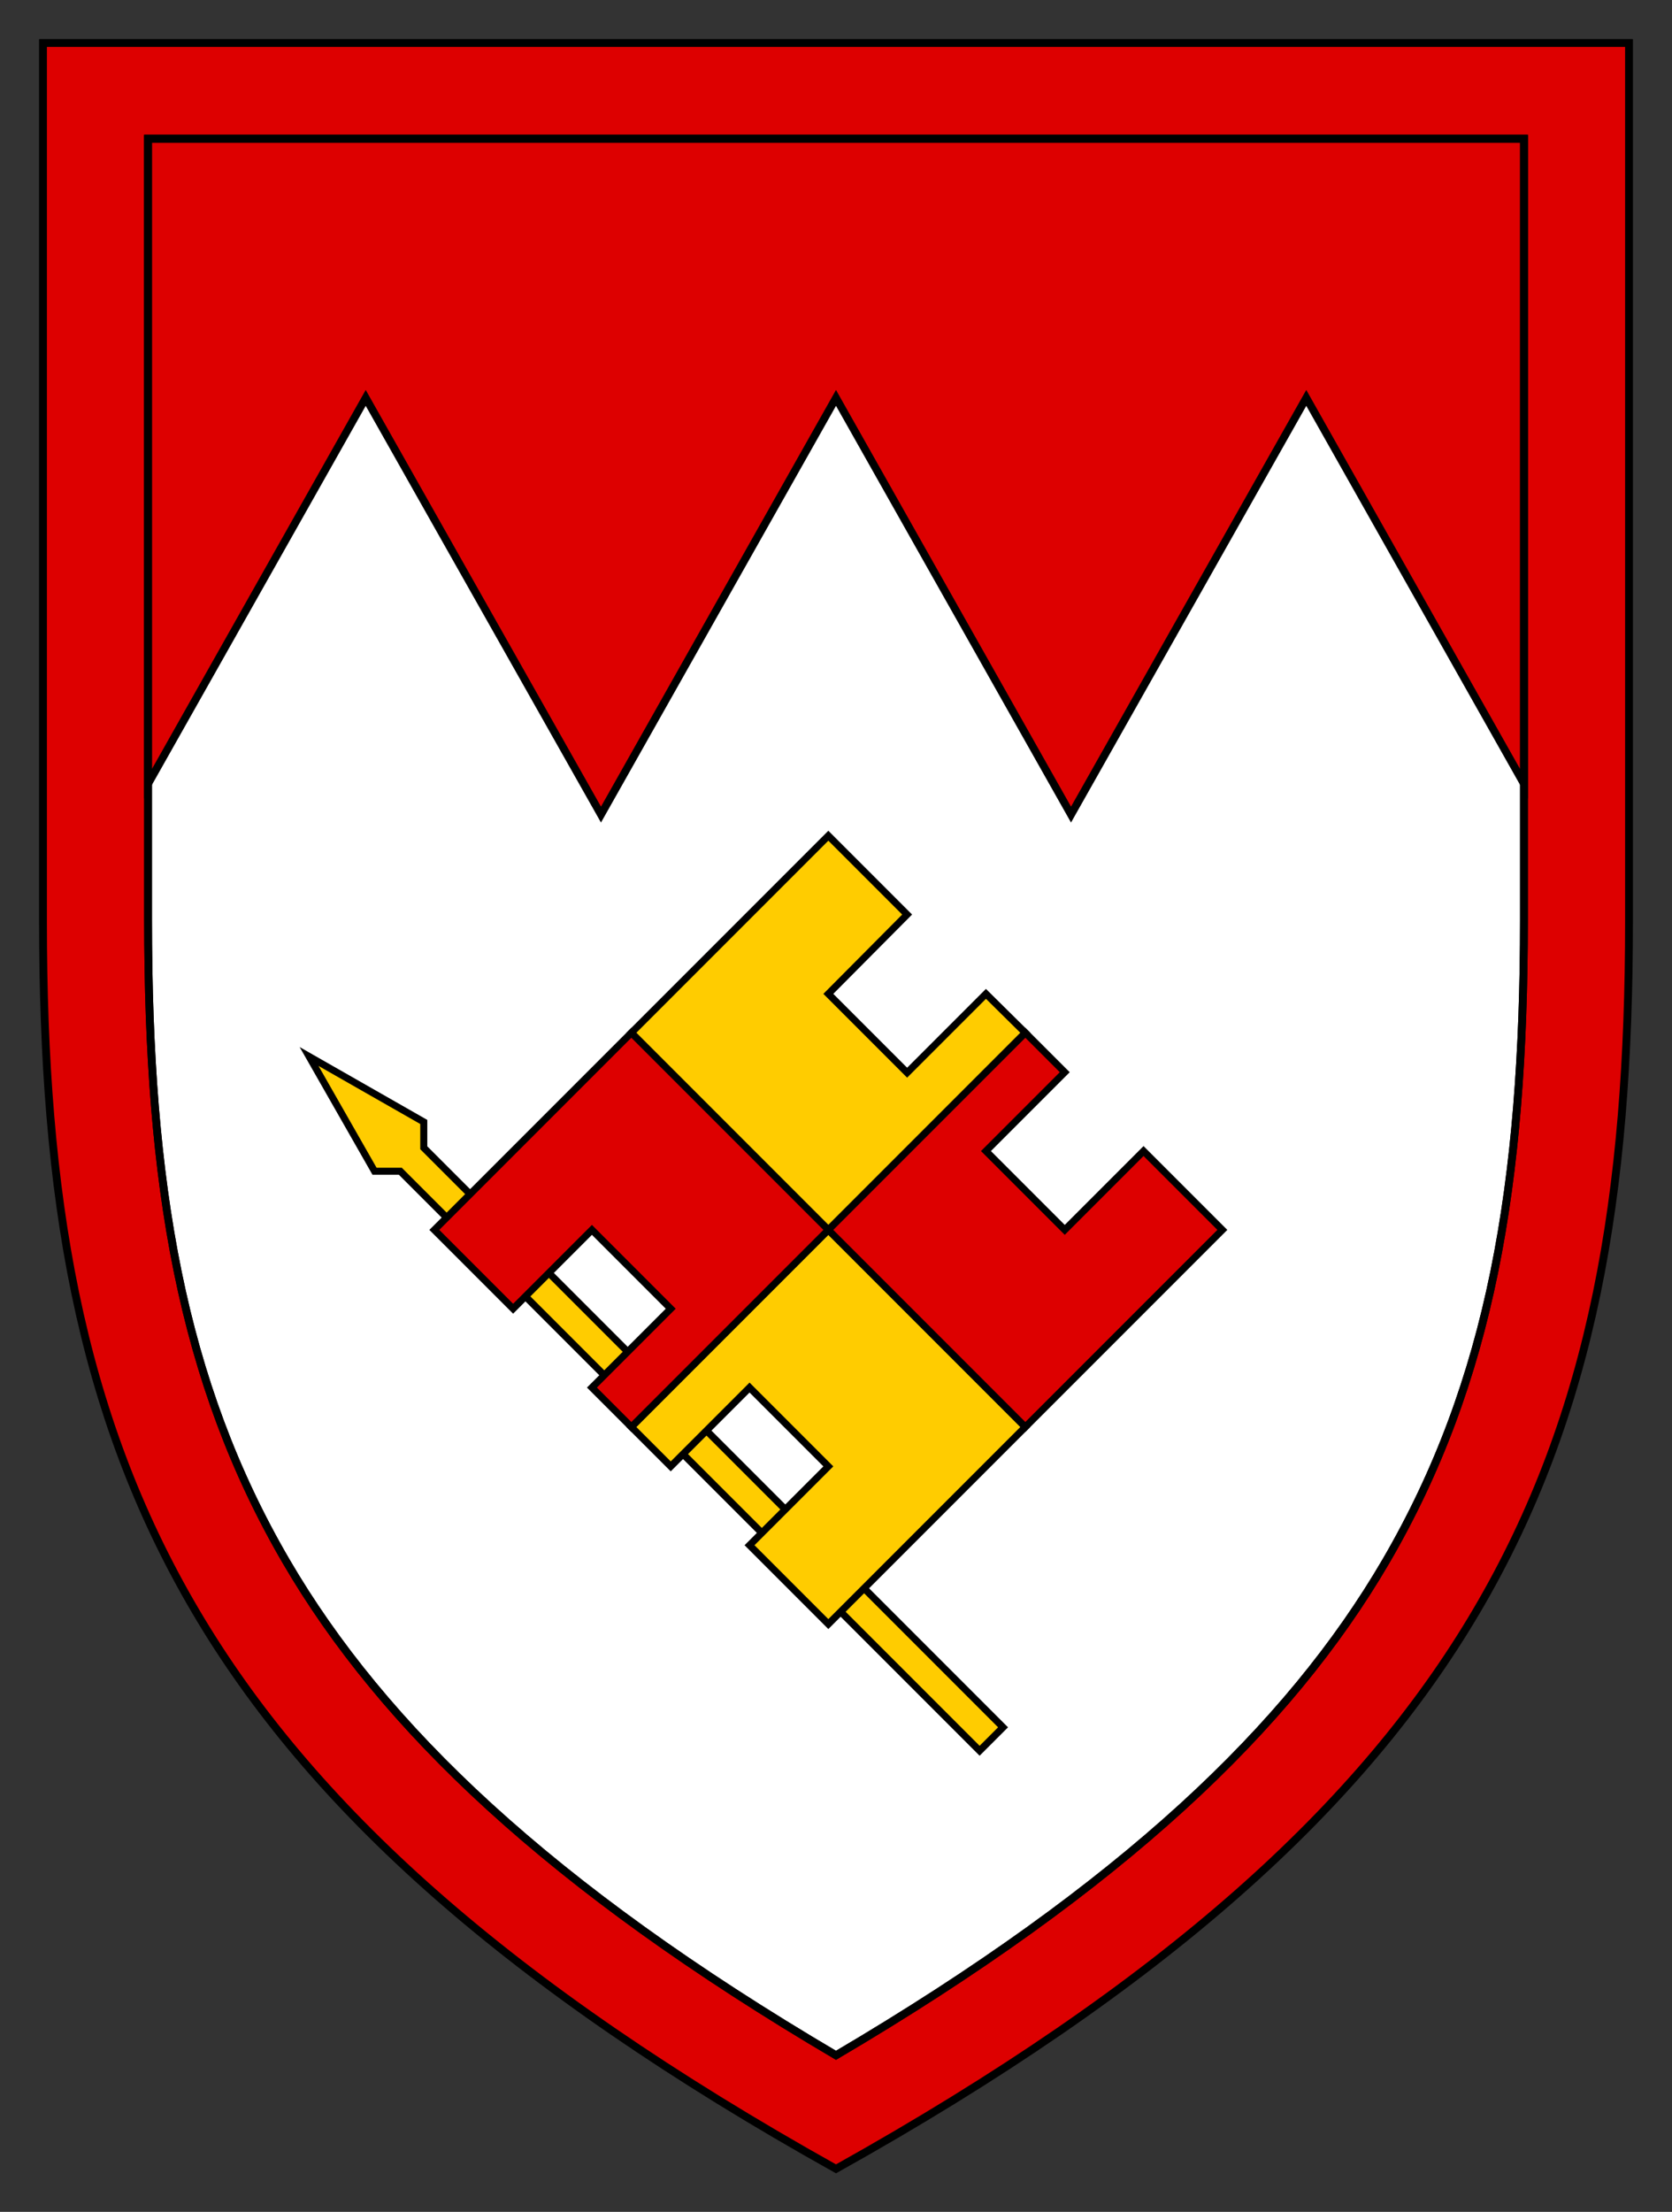 <?xml version="1.0" encoding="UTF-8" standalone="no"?>
<!-- Created with Inkscape (http://www.inkscape.org/) -->

<svg
   xmlns:dc="http://purl.org/dc/elements/1.1/"
   xmlns:cc="http://creativecommons.org/ns#"
   xmlns:rdf="http://www.w3.org/1999/02/22-rdf-syntax-ns#"
   xmlns:svg="http://www.w3.org/2000/svg"
   xmlns="http://www.w3.org/2000/svg"
   version="1.1"
   width="213.875"
   height="282.812"
   id="svg2">
  <rect width="100%" height="100%" fill="#333333" stroke="none"/>
  <defs
     id="defs4">
    <pattern
       height="76.78"
       patternTransform="translate(10,151.5)"
       patternUnits="userSpaceOnUse"
       width="360"
       id="a">
      <path
         id="path3640"
         fill="#e10000"
         d="m0.01 0h359.99l-0.01 38.39h-359.99z" />
      <path
         id="path3642"
         fill="#fff"
         d="m0.01 38.39h359.99l-0.01 38.39h-359.99z" />
    </pattern>
    <pattern
       height="76.78"
       patternTransform="translate(10,151.5)"
       patternUnits="userSpaceOnUse"
       width="360"
       id="a-7">
      <path
         id="path3640-4"
         fill="#e10000"
         d="m0.01 0h359.99l-0.01 38.39h-359.99z" />
      <path
         id="path3642-0"
         fill="#fff"
         d="m0.01 38.39h359.99l-0.01 38.39h-359.99z" />
    </pattern>
    <clipPath
       id="clipPath4151">
      <path
         d="m -0.138,841.445 595.276,0 0,-841.89 -595.276,0 0,841.89 z"
         id="path4153" />
    </clipPath>
    <clipPath
       id="clipPath4157">
      <path
         d="m 0.03,841.95 595.26,0 0,-841.92 -595.26,0 0,841.92 z"
         id="path4159" />
    </clipPath>
    <clipPath
       id="clipPath763">
      <path
         d="m 0.06,842.04 596.04,0 L 596.1,0 0.06,0 l 0,842.04 z"
         id="path765" />
    </clipPath>
    <clipPath
       id="clipPath757">
      <path
         d="m -29,842 654,0 0,-844 -654,0 0,844 z"
         id="path759" />
    </clipPath>
    <clipPath
       id="clipPath673">
      <path
         d="m 0.06,842.04 596.04,0 L 596.1,0 0.06,0 l 0,842.04 z"
         id="path675" />
    </clipPath>
    <clipPath
       id="clipPath667">
      <path
         d="m -29,842 654,0 0,-844 -654,0 0,844 z"
         id="path669" />
    </clipPath>
    <clipPath
       id="clipPath357">
      <path
         d="m 0.06,842.04 596.04,0 L 596.1,0 0.06,0 l 0,842.04 z"
         id="path359" />
    </clipPath>
    <clipPath
       id="clipPath351">
      <path
         d="m -29,842 654,0 0,-844 -654,0 0,844 z"
         id="path353" />
    </clipPath>
    <clipPath
       id="clipPath47">
      <path
         d="m 0.06,842.04 596.04,0 L 596.1,0 0.06,0 l 0,842.04 z"
         id="path49" />
    </clipPath>
    <clipPath
       id="clipPath41">
      <path
         d="m -29,842 654,0 0,-844 -654,0 0,844 z"
         id="path43" />
    </clipPath>
    <clipPath
       id="clipPath35">
      <path
         d="m 378.82,528.19 236.81,0 0,-471.68 -236.81,0 0,471.68 z"
         id="path37" />
    </clipPath>
    <clipPath
       id="clipPath25">
      <path
         d="m 0.06,842.04 596.04,0 L 596.1,0 0.06,0 l 0,842.04 z"
         id="path27" />
    </clipPath>
    <clipPath
       id="clipPath19">
      <path
         d="m -29,842 654,0 0,-844 -654,0 0,844 z"
         id="path21" />
    </clipPath>
    <clipPath
       id="clipPath763-0">
      <path
         d="m 0.06,842.04 596.04,0 L 596.1,0 0.06,0 l 0,842.04 z"
         id="path765-7" />
    </clipPath>
    <clipPath
       id="clipPath757-8">
      <path
         d="m -29,842 654,0 0,-844 -654,0 0,844 z"
         id="path759-4" />
    </clipPath>
    <clipPath
       id="clipPath673-5">
      <path
         d="m 0.06,842.04 596.04,0 L 596.1,0 0.06,0 l 0,842.04 z"
         id="path675-9" />
    </clipPath>
    <clipPath
       id="clipPath667-1">
      <path
         d="m -29,842 654,0 0,-844 -654,0 0,844 z"
         id="path669-3" />
    </clipPath>
    <clipPath
       id="clipPath357-2">
      <path
         d="m 0.06,842.04 596.04,0 L 596.1,0 0.06,0 l 0,842.04 z"
         id="path359-9" />
    </clipPath>
    <clipPath
       id="clipPath351-8">
      <path
         d="m -29,842 654,0 0,-844 -654,0 0,844 z"
         id="path353-8" />
    </clipPath>
    <clipPath
       id="clipPath47-3">
      <path
         d="m 0.06,842.04 596.04,0 L 596.1,0 0.06,0 l 0,842.04 z"
         id="path49-7" />
    </clipPath>
    <clipPath
       id="clipPath41-9">
      <path
         d="m -29,842 654,0 0,-844 -654,0 0,844 z"
         id="path43-6" />
    </clipPath>
    <clipPath
       id="clipPath35-8">
      <path
         d="m 378.82,528.19 236.81,0 0,-471.68 -236.81,0 0,471.68 z"
         id="path37-4" />
    </clipPath>
    <clipPath
       id="clipPath25-6">
      <path
         d="m 0.06,842.04 596.04,0 L 596.1,0 0.06,0 l 0,842.04 z"
         id="path27-1" />
    </clipPath>
    <clipPath
       id="clipPath19-0">
      <path
         d="m -29,842 654,0 0,-844 -654,0 0,844 z"
         id="path21-6" />
    </clipPath>
  </defs>
  <g
     id="layer2-7"
     style="fill:#ffffff;fill-opacity:1;stroke-width:1;stroke-miterlimit:4;stroke-dasharray:none" />
  <g
     id="layer3"
     style="fill:#ffffff;fill-opacity:1;stroke-width:1;stroke-miterlimit:4;stroke-dasharray:none" />
  <g
     id="layer2"
     style="display:inline">
    <path
       d="m 5.5,5.5 0,112.375 c 0,34.569 4.492,62.639 19.531,88.156 14.636,24.834 39.734,47.739 81.906,71.281 42.172,-23.542 67.27,-46.447 81.906,-71.281 C 203.883,180.514 208.375,152.444 208.375,117.875 L 208.375,5.5 5.5,5.5 z"
       id="path2990"
       style="fill:#dd0000;fill-opacity:1;stroke:#000000;stroke-width:1;stroke-miterlimit:4;stroke-dasharray:none" />
    <path
       d="m 18.94,17.737 0,99.865 c 0,33.713 4.243,59.049 17.687,82.075 12.322,21.104 33.616,41.521 70.311,63.118 36.695,-21.597 57.989,-42.014 70.311,-63.118 13.444,-23.026 17.687,-48.362 17.687,-82.075 l 0,-99.865 -175.995,0 z"
       id="path2992-0-3"
       style="fill:#ffffff;fill-opacity:1;stroke:#000000;stroke-width:1;stroke-miterlimit:4;stroke-dasharray:none;display:inline" />
    <g
       transform="matrix(0.03,0,0,0.03,6.507,3.955)"
       id="g3934-2"
       style="fill:#ffcc00;stroke:#000000;stroke-width:30;display:inline">
      <path
         d="m 4060,7230 -100,100 -2470,-2470 -110,0 -279,-489 489,279 0,110 z"
         id="path3936-4" />
      <path
         d="m 3315,6790 840,-840 -1680,-1680 840,-840 336,336 -336,338 336,336 336,-336 168,166 -1680,1680 168,168 336,-336 336,336 -336,336 z"
         id="path3938-5" />
      <path
         d="m 1635,5110 840,-840 1680,1680 840,-840 -336,-336 -336,336 -336,-336 336,-336 -168,-168 -1680,1680 -168,-168 336,-336 -336,-336 -336,336 z"
         id="path3940-5"
         style="fill:#dd0000" />
    </g>
    <path
       d="m 194.938,100.219 0,-82.469 -176,0 0,82.469 L 46.781,50.875 76.875,104.156 106.938,50.875 137,104.156 167.094,50.875 194.938,100.219 z"
       id="path4122"
       style="fill:#dd0000;stroke:#000000;stroke-opacity:1;display:inline" />
    <path
       d="m 18.94,17.737 0,99.865 c 0,33.713 4.243,59.049 17.687,82.075 12.322,21.104 33.616,41.521 70.311,63.118 36.695,-21.597 57.989,-42.014 70.311,-63.118 13.444,-23.026 17.687,-48.362 17.687,-82.075 l 0,-99.865 -175.995,0 z"
       id="path2992-0-3-1"
       style="fill:none;stroke:#000000;stroke-width:1;stroke-miterlimit:4;stroke-dasharray:none;display:inline" />
  </g>
</svg>
